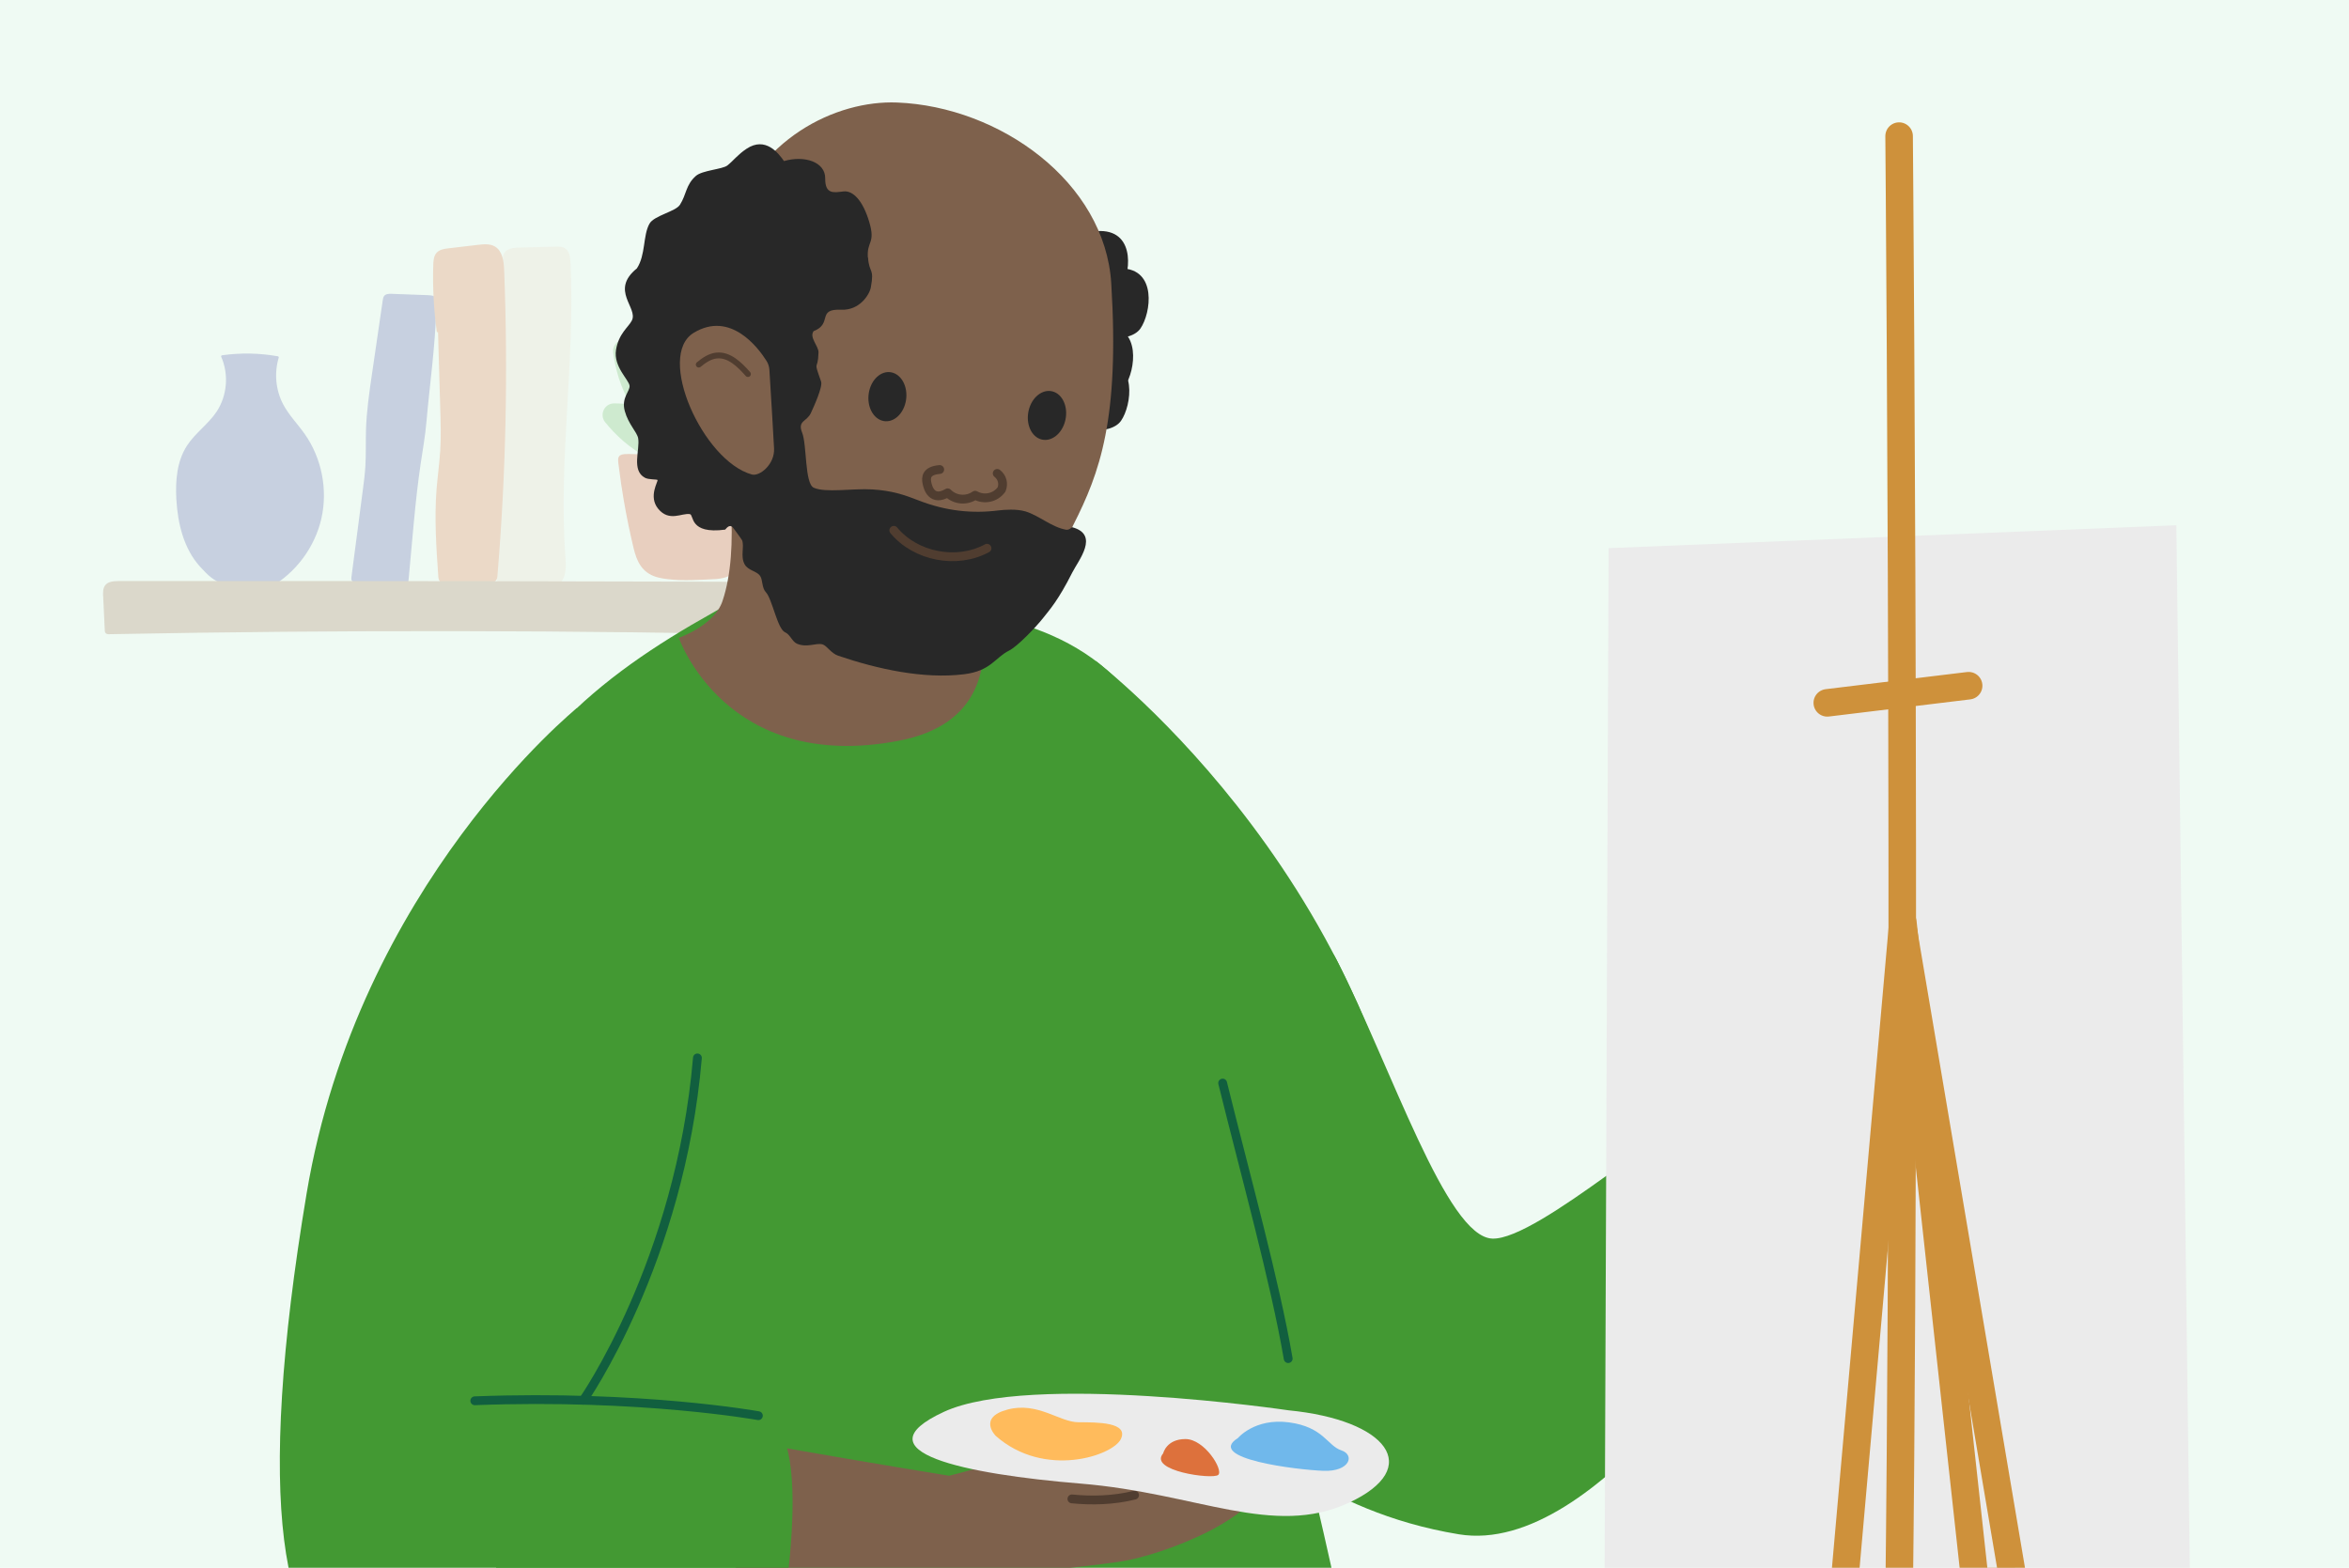 <?xml version="1.0" encoding="UTF-8"?>
<svg xmlns="http://www.w3.org/2000/svg" xmlns:xlink="http://www.w3.org/1999/xlink" viewBox="0 0 400 267">
  <defs>
    <style>
      .cls-1, .cls-2, .cls-3, .cls-4, .cls-5, .cls-6 {
        fill: none;
      }

      .cls-7 {
        fill: #ffbb5c;
      }

      .cls-2 {
        stroke: #115f3f;
      }

      .cls-2, .cls-3, .cls-4, .cls-5, .cls-6 {
        stroke-linecap: round;
        stroke-linejoin: round;
      }

      .cls-2, .cls-4 {
        stroke-width: 1.5px;
      }

      .cls-8 {
        fill: #ebebeb;
      }

      .cls-9 {
        fill: #70b8eb;
      }

      .cls-10 {
        fill: #454da1;
      }

      .cls-3 {
        stroke: #ce913b;
        stroke-width: 4.69px;
      }

      .cls-11 {
        fill: #ecd9c6;
      }

      .cls-12 {
        fill: #66ba5e;
      }

      .cls-4, .cls-6 {
        stroke: #503d30;
      }

      .cls-13 {
        fill: #effaf3;
      }

      .cls-14 {
        fill: #7e614c;
      }

      .cls-15 {
        fill: #dd713c;
      }

      .cls-16 {
        fill: #dd713c;
      }

      .cls-17 {
        fill: #282828;
      }

      .cls-18 {
        fill: #439933;
      }

      .cls-19 {
        fill: #cf4517;
      }

      .cls-20 {
        opacity: .24;
      }

      .cls-5 {
        stroke: #404560;
        stroke-width: 1.3px;
      }

      .cls-21 {
        fill: #996b4a;
      }

      .cls-22 {
        clip-path: url(#clippath);
      }
    </style>
    <clipPath id="clippath">
      <rect class="cls-1" x="30.75" y="17.44" width="352.38" height="253.67"/>
    </clipPath>
  </defs>
  <g id="Background">
    <rect class="cls-13" x="-8.52" y="-11.11" width="422.4" height="289.22"/>
    <g class="cls-20">
      <g>
        <path class="cls-10" d="M45.96,100.05c4.39-2.46,7.66-6.85,8.77-11.76s.05-10.28-2.85-14.39c-1.19-1.69-2.67-3.18-3.64-5-1.29-2.42-1.57-5.36-.78-7.98.03-.11-.03-.22-.14-.24-3.13-.56-6.36-.62-9.51-.17-.12.02-.19.15-.14.26,1.32,2.98,1.02,6.64-.8,9.36-1.42,2.12-3.64,3.62-5.03,5.77-1.72,2.65-1.99,5.99-1.81,9.15.24,4.12,1.26,8.4,4.04,11.46,2.78,3.06,3.89,3.61,11.9,3.54"/>
        <path class="cls-10" d="M69.41,99.82l-8.85-.64c-.21-.02-.44-.04-.58-.19-.18-.19-.16-.49-.13-.75.64-4.92,1.29-9.83,1.93-14.75.18-1.37.36-2.74.44-4.12.12-2.04.04-4.08.1-6.12.1-3.24.57-6.46,1.04-9.67.61-4.16,1.21-8.31,1.82-12.47.04-.24.08-.5.22-.69.28-.38.84-.4,1.31-.38,2.06.08,4.12.16,6.19.23.48.02,1,.06,1.34.4.5.51.06,1.32.04,2.03-.17,6.33-1.1,12.72-1.66,19.12-.21,2.41-.63,4.79-.99,7.18-.96,6.49-1.41,13.04-2.04,19.57-.05.49-.1.99-.17,1.47"/>
        <path class="cls-11" d="M85.82,44.41c-.41-.57-.07-1.43.53-1.81s1.34-.41,2.04-.43c2.07-.06,4.14-.11,6.2-.17.55-.01,1.13-.02,1.6.27.78.48.91,1.53.96,2.44.81,16.78-2.09,33.6-.86,50.35.12,1.6.14,3.51-1.18,4.44-.43.31-.96.45-1.47.59-1.44.39-2.87.78-4.31,1.17-.73.2-1.49.4-2.23.25-2.01-.39-2.68-2.88-2.92-4.91-1.94-16.47-1.77-33.18.5-49.61.16-1.18.39-2.46,1.28-3.24"/>
        <path class="cls-16" d="M74.39,56.56c-.53-3.8-.73-7.64-.61-11.46.02-.74.09-1.55.59-2.08.5-.53,1.29-.65,2.01-.73,1.67-.2,3.34-.4,5.01-.59.98-.12,2.05-.22,2.9.29,1.29.77,1.5,2.51,1.56,4.01.68,17.34.3,34.72-1.14,52.01-.03.33-.07.68-.31.91-.22.21-.55.23-.86.25-2.53.14-5.07.18-7.6.14-.37,0-.78-.03-1.03-.3-.22-.23-.26-.58-.28-.9-.34-4.89-.67-9.79-.3-14.68.18-2.26.5-4.51.64-6.77.14-2.32.07-4.64,0-6.96-.13-4.37-.26-8.75-.38-13.12"/>
        <path class="cls-21" d="M17.56,101.56c-.03-.67-.04-1.4.38-1.92.51-.62,1.43-.67,2.24-.68,42.27-.04,84.54.03,126.82.2.93,0,2,.07,2.59.79.37.45.47,1.06.53,1.63.17,1.7.13,3.43-.13,5.12-.06.42-.39.76-.81.85-3.81.81-7.76.72-11.67.64-39.69-.88-79.4-.94-119.09-.18-.3,0-.56-.23-.57-.53-.06-1.24-.21-4.31-.28-5.92Z"/>
      </g>
      <g>
        <g id="Group_4019" data-name="Group 4019">
          <path id="Path_5192" data-name="Path 5192" class="cls-12" d="M121.18,62.72c1.44,6.77-1.37,13.09-1.37,13.09,0,0-5.13-4.64-6.57-11.41-.78-3.66-.31-7.19.28-9.66.39-1.62,2.47-2.06,3.48-.74,1.54,2.02,3.4,5.06,4.18,8.71Z"/>
          <path id="Path_5193" data-name="Path 5193" class="cls-12" d="M114.42,64.78c3.75,5.81,3.38,12.72,3.38,12.72,0,0-6.45-2.51-10.2-8.32-2.03-3.15-2.86-6.62-3.18-9.14-.21-1.64,1.59-2.79,2.99-1.92,2.16,1.34,4.98,3.51,7.01,6.66Z"/>
          <path id="Path_5194" data-name="Path 5194" class="cls-12" d="M114.04,70.72c6.23,3,9.53,9.08,9.53,9.08,0,0-6.81,1.23-13.04-1.77-3.37-1.62-5.88-4.14-7.48-6.12-1.04-1.29-.13-3.22,1.53-3.21,2.54.01,6.09.39,9.47,2.02Z"/>
          <path id="Path_5195" data-name="Path 5195" class="cls-12" d="M128.27,66.2c-3.16,6.16-9.32,9.29-9.32,9.29,0,0-1.05-6.84,2.1-13,1.71-3.33,4.29-5.78,6.31-7.32,1.32-1.01,3.22-.04,3.17,1.61-.08,2.54-.55,6.08-2.26,9.41Z"/>
          <path id="Path_5196" data-name="Path 5196" class="cls-12" d="M126.34,76.83c-5.98,3.47-12.87,2.78-12.87,2.78,0,0,2.81-6.32,8.8-9.79,3.24-1.88,6.75-2.54,9.28-2.75,1.65-.14,2.71,1.72,1.77,3.08-1.44,2.09-3.75,4.81-6.98,6.68Z"/>
        </g>
        <path id="Path_5198" data-name="Path 5198" class="cls-19" d="M127.34,88.24c.12-.71.25-1.43.37-2.14.3-1.77.57-3.54.84-5.31.13-.9.79-2.51-.14-3.02-.35-.19-1.02-.17-1.42-.21-1.94-.2-3.9-.07-5.85-.07-2.47,0-4.95.06-7.42,0-2.2-.06-4.4-.12-6.61-.17-2.25-.05-1.92.67-1.68,2.58.22,1.75.48,3.5.78,5.25.47,2.75,1.03,5.48,1.68,8.19.54,2.26,1.4,4.12,3.8,4.9.68.2,1.38.33,2.09.4,2.52.31,5.3.11,7.84-.01,1.27-.06,2.67-.33,3.56-1.31,1.15-1.26,1.15-3.46,1.45-5.08.25-1.33.49-2.66.72-3.99Z"/>
      </g>
    </g>
  </g>
  <g id="Colours">
    <g class="cls-22">
      <g>
        <line class="cls-3" x1="328.06" y1="157.11" x2="362.49" y2="454.43"/>
        <g>
          <path class="cls-18" d="M218.97,234.04c-3.32-13.53-3.28-27.6-5.35-41.32-1.97-13.04-4.98-25.93-8.26-38.7-2.82-10.99-4.7-24.04-11.27-33.62-10.46-15.26-29.85-17.3-47.05-17.12-.78-2.88-3.18-4.94-6.09-5.7-6.99-1.82-13.85,3.59-19.65,6.82-9.54,5.33-18.69,11.38-26.25,19.36-15.08,15.92-17.72,34.67-13.31,55.53,2.5,11.85,4.55,22.8,3.73,34.96-.81,11.81-2.24,23.46-2.02,35.33.24,12.62,1.7,25.18,3.55,37.65,1.42,9.55,1.46,22.43,6.22,31.04,9.19,16.65,36.9,9.71,49.58,6.45,12.41-3.19,23.94-11.72,36.64-11.73,9.64,0,19.63-.4,28.43-4.76,16.38-8.12,25.53-2.96,23.14-19.99-1.46-10.45-9.53-44.01-12.03-54.2Z"/>
          <path class="cls-5" d="M207.28,161.65s11.63,22.64,8.85,48.7"/>
          <path id="Path_10701" data-name="Path 10701" class="cls-14" d="M124.46,86.27c.36,5.85.09,11.61-1.44,16.12-1.42,4.18-7.43,6.23-7.43,6.23,0,0,7.98,23.13,37.39,17.55,14.4-2.73,15.43-13.14,14.17-21.51-3.21-1.46-9.07-13.59-9.48-15.44-3.2.28-34.07-16.76-33.21-2.96Z"/>
          <path id="Path_5308" data-name="Path 5308" class="cls-14" d="M338.19,162.7c-.06-.03-.11-.06-.17-.08-1.43-.52-3.03-.3-4.27.59-1.21.89-2.35,1.86-3.41,2.92-2.82,2.45-7.93,5.32-11.8,4.83-.7,0-1.33-.41-1.63-1.05-.78-2.75,5.45-4.06,7.06-4.58,1.33-.43.95-2.56-.38-2.67-17.27-4.57-17.06,12.82-24.55,20.21-10.89,10.67-23.01,24.43-36.96,30.67-2.26,1.01-4.71,2.01-7.15,1.57-3.52-.64-5.79-3.97-7.67-7.02-6.4-10.42-12.79-20.84-19.19-31.26-4.07-6.64-9.31-18.36-19-17.04-10.36,1.42-11.92,16.33-10,24.14,3.95,15.99,10.93,31.08,20.56,44.44,3.87,5.37,8,12.08,12.53,16.75,5.55,5.72,16.26,6.69,23.58,5.18,11.71-2.43,24.8-11.49,32.17-20.4,6.98-8.44,14.12-16.89,20.46-25.85,1.59-2.25,3.13-4.53,4.62-6.84,1.44-2.23,2.36-4.53,4.36-6.4,2.68-2.5,6.3-3.5,9.31-5.49,2.8-1.85,2.26-3.43,5.06-5.29,4.69-3.12,10.62-8.18,8.55-14.53-.31-1.16-1.06-2.16-2.08-2.8Z"/>
          <path class="cls-18" d="M186.58,112.56s52.17,39.57,56.05,104.55c3.88,64.97-69.02-10.43-69.02-10.43l12.97-94.12Z"/>
          <path class="cls-18" d="M227.6,163.45c9.43,18.54,18.7,47.17,26.51,47.49,7.81.33,32.69-22.28,35.29-20.66,2.6,1.63,16.92,19.84,13.34,25.37-3.58,5.53-30.58,49.55-54.32,45.65-23.75-3.9-36.11-17.57-36.11-17.57,0,0,6.54-97.49,15.29-80.29Z"/>
          <path class="cls-14" d="M180.44,246.08c-6.1,1.86-12.56,3.61-18.81,5.25-9.75-1.57-24.11-4.04-38.04-6.47.07,3.35-.11,6.7-.57,10.02,1.33,5.37,2.26,10.8,2.68,16.23,15.17-.86,29.83-2.13,38.03-3.38,7.42.62,19.34-.71,26.72-1.73s25.26-7.81,24.66-14.92c-1.03-12.08-17.52-10.22-34.66-5Z"/>
          <path class="cls-18" d="M98.24,120.59s-37.22,30.04-46.03,82.68c-8.81,52.63-4.27,77.77,8.56,80.35,12.82,2.58,69.51,12,70.69,3.45,1.18-8.56,8.48-45.12-2.32-45.96-10.8-.84-39.06.33-41.61-7.17-2.55-7.5,29.35-64.39,29.35-64.39l-18.65-48.95Z"/>
        </g>
        <g>
          <polygon class="cls-8" points="273.92 93.35 370.6 89.45 373.18 289.5 273.1 304.47 273.92 93.35"/>
          <path class="cls-3" d="M323.39,23.18s1.86,218.67-1.31,314.8"/>
          <line class="cls-3" x1="311.16" y1="119.7" x2="335.23" y2="116.78"/>
          <polyline class="cls-3" points="287.48 570.23 324.03 157.11 344.82 347.08"/>
          <line class="cls-3" x1="324.03" y1="157.98" x2="393.78" y2="570.88"/>
        </g>
        <g>
          <path class="cls-4" d="M182.53,255.27c3.28.33,7.08.27,10.67-.64"/>
          <path class="cls-8" d="M219.38,240.18s-43.99-6.52-58.66.27c-14.66,6.79,3.53,10.59,23.35,12.22,19.82,1.63,32.76,9.23,45.62,3.26,12.86-5.97,6.52-14.12-10.32-15.75Z"/>
          <path class="cls-9" d="M210.77,244.94s2.86-3.49,8.74-2.7c5.88.79,6.51,3.97,8.89,4.76,2.38.79,1.43,3.65-3.02,3.49-4.45-.16-20.17-2.06-14.61-5.56Z"/>
          <path class="cls-7" d="M169.55,244.53s-3.12-3.12,2.04-4.48,8.83,2.17,12.08,2.17,8.55,0,7.2,2.85-13.03,6.79-21.32-.54Z"/>
          <path class="cls-15" d="M198.07,247.52s.54-2.44,3.8-2.44,6.52,5.3,5.57,6.11c-.95.81-11.95-.68-9.37-3.67Z"/>
        </g>
      </g>
    </g>
    <g>
      <g>
        <path class="cls-17" d="M187.6,61.42s-7.76.07-6.88,6.35c.87,6.28,8.34,6.52,10.17,3.9,1.83-2.62,2.87-10.19-3.29-10.25Z"/>
        <path class="cls-17" d="M188.25,55.51s-7.76.07-6.88,6.35c.87,6.28,8.34,6.52,10.17,3.9,1.83-2.62,2.87-10.19-3.29-10.25Z"/>
        <path class="cls-17" d="M190.9,45.71s-7.76.07-6.88,6.35c.87,6.28,8.34,6.52,10.17,3.9,1.83-2.62,2.87-10.19-3.29-10.25Z"/>
        <path class="cls-17" d="M187.39,39.34s-7.76.07-6.88,6.35c.87,6.28,8.34,6.52,10.17,3.9,1.83-2.62,2.87-10.19-3.29-10.25Z"/>
      </g>
      <path class="cls-14" d="M152.77,17.46c17.51.7,35.4,13.55,36.46,30.8,1.43,23.17-1.97,32.28-6.46,41.14-4.48,8.87-7.12,22.04-23.97,22.51-14.05.39-26.97-7.82-30.99-30.76-1.57-8.98-7.25-31.43-3.91-42.19,4.78-15.42,18.56-21.92,28.87-21.5Z"/>
      <g>
        <path class="cls-17" d="M181.41,71.57c-.52,2.26-2.34,3.72-4.07,3.27-1.72-.45-2.7-2.65-2.18-4.91.52-2.26,2.34-3.72,4.07-3.27,1.72.45,2.7,2.65,2.18,4.91Z"/>
        <path class="cls-17" d="M154.28,68.15c-.36,2.29-2.07,3.88-3.82,3.55-1.75-.33-2.88-2.45-2.52-4.74.36-2.29,2.07-3.88,3.82-3.55,1.75.33,2.88,2.45,2.52,4.74Z"/>
      </g>
      <path class="cls-17" d="M147.78,43.83c-.19-2.8,1.34-2.33.24-6.03-1.1-3.7-2.79-5.37-4.36-5.2-1.57.17-3.17.61-3.14-2.21.03-2.82-3.52-3.97-7.02-2.96-.9-1.29-3.13-4.26-6.38-2.09-1.48.98-2.22,2.01-3.26,2.84-.82.65-4.26.82-5.35,1.77-1.76,1.54-1.6,3.18-2.73,4.93-.76,1.17-4.39,1.82-5.18,3.21-1.14,2.01-.63,5.32-2.15,7.62-4.63,3.75.24,6.68-.85,8.87-.57,1.14-2.24,2.19-2.7,5-.47,2.89,2.23,5.12,2.31,6.14.07.9-1.44,2.03-.82,4.28.61,2.25,2.09,3.58,2.28,4.64.34,1.95-1.21,5.5,1.18,6.74.62.32,1.99.23,2.11.36.18.19-1.62,2.8.12,4.91,1.89,2.29,4.04.67,5.4.91.72.13-.14,3.45,5.99,2.64.1-.01.62-.99,1.26-.44.11.09,1.58,2.11,1.63,2.24.43,1.08-.31,2.72.43,4.09.61,1.11,2.03,1.11,2.65,2,.46.66.27,2.02.97,2.76,1.1,1.16,1.96,6.28,3.29,6.84.85.36,1.19,1.59,2.02,1.94,1.71.73,3.23-.19,4.34.11.74.21,1.44,1.51,2.66,1.93,6.68,2.27,14.52,4.01,21.43,3.16,4.59-.56,5.27-2.83,7.68-4.03,1.38-.68,4.55-3.95,5.87-5.64.98-1.26,2.48-2.86,4.89-7.65,1.03-2.05,4.71-6.45,0-7.72-.06-.02-.54.51-1.02.43-2.43-.4-4.69-2.46-6.97-3.13-1.5-.44-3.54-.29-4.6-.16-4.41.56-8.93.12-13.64-1.73-2.41-.94-4.51-1.65-7.84-1.85-3.34-.2-7.92.62-9.95-.29-1.56-.7-1.15-7.32-1.98-9.38-.83-2.06.81-1.85,1.49-3.34.52-1.12,2.05-4.49,1.74-5.36-1.41-4-.53-1.57-.44-4.96.03-1.08-1.63-2.57-.83-3.63,3.29-1.26.46-3.83,4.68-3.64,3.18.14,4.84-2.61,5.06-3.8.63-3.42-.29-2.31-.48-5.11Z"/>
      <path class="cls-14" d="M131.02,63.02c-.03-.56-.2-1.1-.5-1.57-1.43-2.26-6.15-8.55-12.39-4.77-6.47,3.92,1.57,21.82,9.9,24.13,1.35.37,3.93-1.77,3.78-4.45-.17-3.11-.44-7.76-.79-13.34Z"/>
      <path class="cls-6" d="M118.99,62.09c.88-.73,1.88-1.42,3.02-1.54,2.14-.23,3.92,1.53,5.35,3.15"/>
    </g>
  </g>
  <g id="Line_detail" data-name="Line detail">
    <path id="Path_10617" data-name="Path 10617" class="cls-4" d="M169.81,80.62c.85.64,1.15,1.77.73,2.75-1.03,1.42-2.97,1.83-4.49.97-1.45,1.02-3.43.85-4.68-.41-2.66,1.57-3.37-.79-3.54-1.76-.14-.77-.19-2.02,2.19-2.21"/>
    <path class="cls-4" d="M152.2,90.32c3.73,4.49,10.74,5.83,15.87,3.05"/>
    <path class="cls-2" d="M129.14,241.1s-19.95-3.62-48.29-2.54"/>
    <path class="cls-2" d="M99.32,238.47s16.48-23.53,19.44-58.3"/>
    <path class="cls-2" d="M219.36,231.38c-2.28-13.27-7.26-31.12-11.16-46.93"/>
  </g>
</svg>